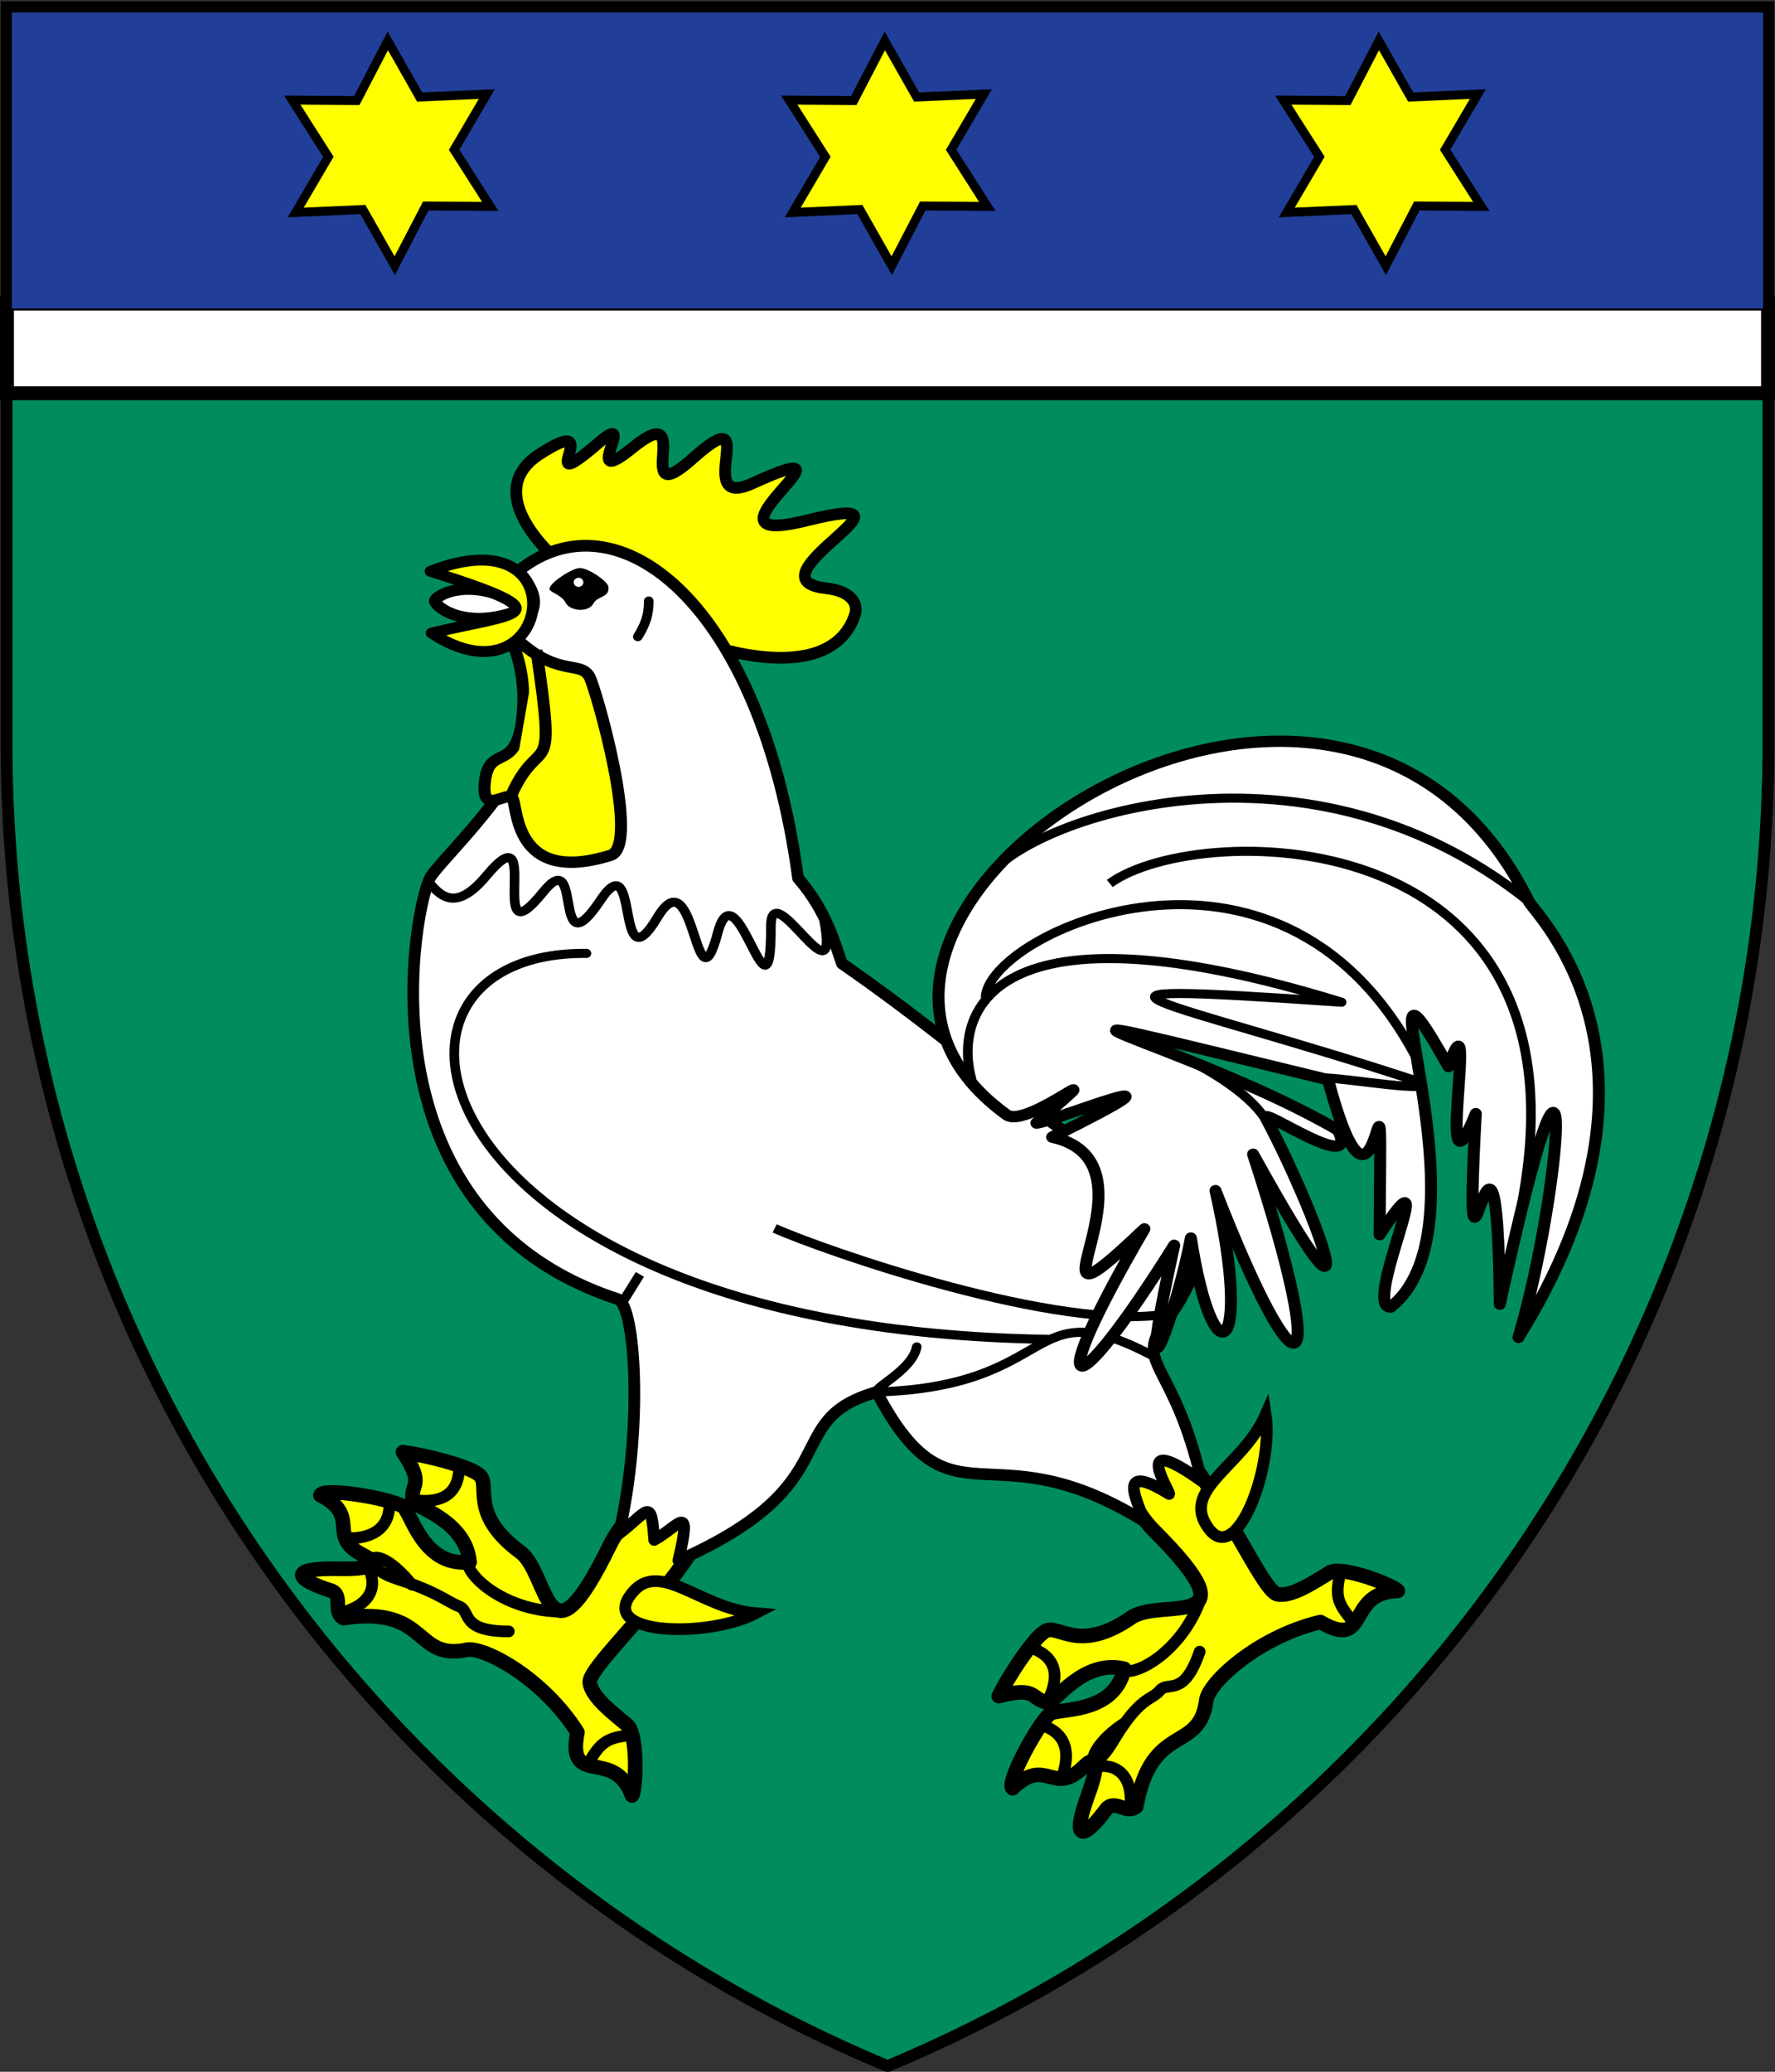 <?xml version="1.0" encoding="UTF-8" standalone="no"?>
<svg xmlns:dc="http://purl.org/dc/elements/1.1/" xmlns:cc="http://web.resource.org/cc/" xmlns:rdf="http://www.w3.org/1999/02/22-rdf-syntax-ns#" xmlns:svg="http://www.w3.org/2000/svg" xmlns="http://www.w3.org/2000/svg" xmlns:sodipodi="http://inkscape.sourceforge.net/DTD/sodipodi-0.dtd" xmlns:inkscape="http://www.inkscape.org/namespaces/inkscape" id="svg2" sodipodi:version="0.32" inkscape:version="0.43" width="600" height="700" sodipodi:docbase="C:\Documents and Settings\cenek\Dokumenty\wiki\Brno\kohoutovice" sodipodi:docname="Brno-Kohoutovice_znak2.svg" version="1.0">
  <rect width="100%" height="100%" fill="#333333" stroke="none"/>
  <defs id="defs5">
    <marker style="overflow:visible" id="DistanceIn" refX="0" refY="0" orient="auto" inkscape:stockid="DistanceIn">
      <g transform="matrix(0.6,0,0,0.6,4.8,0)" id="g4139">
        <path style="fill-rule:evenodd;stroke:#000000;stroke-width:1pt;marker-start:none" d="M 0,0 L 5,-5 L -12.5,0 L 5,5 L 0,0 z " id="path4141"></path>
        <path style="fill:none;fill-opacity:0.75;fill-rule:evenodd;stroke:#000000;stroke-width:1.2pt;marker-start:none" d="M -14.76,-7 L -14.76,65" id="path4143"></path>
      </g>
    </marker>
    <marker style="overflow:visible" id="DistanceOut" refX="0" refY="0" orient="auto" inkscape:stockid="DistanceOut">
      <g transform="matrix(-0.6,0,0,0.6,-4.8,0)" id="g4132">
        <path style="fill-rule:evenodd;stroke:#000000;stroke-width:1pt;marker-start:none" d="M 0,0 L 5,-5 L -12.5,0 L 5,5 L 0,0 z " id="path4134"></path>
        <path style="fill:none;fill-opacity:0.75;fill-rule:evenodd;stroke:#000000;stroke-width:1.2pt;marker-start:none" d="M -14.76,-7 L -14.76,65" id="path4136"></path>
      </g>
    </marker>
    <marker style="overflow:visible" id="Arrow1Lstart" refX="0" refY="0" orient="auto" inkscape:stockid="Arrow1Lstart">
      <path transform="scale(0.8,0.8)" style="fill-rule:evenodd;stroke:#000000;stroke-width:1pt;marker-start:none" d="M 0,0 L 5,-5 L -12.5,0 L 5,5 L 0,0 z " id="path4194"></path>
    </marker>
    <marker inkscape:stockid="Arrow1Lstart" orient="auto" refY="0" refX="0" id="marker2887" style="overflow:visible">
      <path id="path2889" d="M 0,0 L 5,-5 L -12.5,0 L 5,5 L 0,0 z " style="fill-rule:evenodd;stroke:#000000;stroke-width:1pt;marker-start:none" transform="scale(0.8,0.8)"></path>
    </marker>
    <marker inkscape:stockid="DistanceOut" orient="auto" refY="0" refX="0" id="marker2879" style="overflow:visible">
      <g id="g2881" transform="matrix(-0.6,0,0,0.6,-4.8,0)">
        <path id="path2883" d="M 0,0 L 5,-5 L -12.5,0 L 5,5 L 0,0 z " style="fill-rule:evenodd;stroke:#000000;stroke-width:1pt;marker-start:none"></path>
        <path id="path2885" d="M -14.76,-7 L -14.76,65" style="fill:none;fill-opacity:0.75;fill-rule:evenodd;stroke:#000000;stroke-width:1.2pt;marker-start:none"></path>
      </g>
    </marker>
    <marker inkscape:stockid="DistanceIn" orient="auto" refY="0" refX="0" id="marker2871" style="overflow:visible">
      <g id="g2873" transform="matrix(0.6,0,0,0.6,4.8,0)">
        <path id="path2875" d="M 0,0 L 5,-5 L -12.5,0 L 5,5 L 0,0 z " style="fill-rule:evenodd;stroke:#000000;stroke-width:1pt;marker-start:none"></path>
        <path id="path2877" d="M -14.76,-7 L -14.76,65" style="fill:none;fill-opacity:0.75;fill-rule:evenodd;stroke:#000000;stroke-width:1.2pt;marker-start:none"></path>
      </g>
    </marker>
    <marker inkscape:stockid="Arrow1Lstart" orient="auto" refY="0" refX="0" id="marker3262" style="overflow:visible">
      <path id="path3264" d="M 0,0 L 5,-5 L -12.5,0 L 5,5 L 0,0 z " style="fill-rule:evenodd;stroke:#000000;stroke-width:1pt;marker-start:none" transform="scale(0.8,0.8)"></path>
    </marker>
    <marker inkscape:stockid="DistanceOut" orient="auto" refY="0" refX="0" id="marker3254" style="overflow:visible">
      <g id="g3256" transform="matrix(-0.6,0,0,0.6,-4.8,0)">
        <path id="path3258" d="M 0,0 L 5,-5 L -12.5,0 L 5,5 L 0,0 z " style="fill-rule:evenodd;stroke:#000000;stroke-width:1pt;marker-start:none"></path>
        <path id="path3260" d="M -14.76,-7 L -14.76,65" style="fill:none;fill-opacity:0.75;fill-rule:evenodd;stroke:#000000;stroke-width:1.2pt;marker-start:none"></path>
      </g>
    </marker>
    <marker inkscape:stockid="DistanceIn" orient="auto" refY="0" refX="0" id="marker3246" style="overflow:visible">
      <g id="g3248" transform="matrix(0.6,0,0,0.6,4.8,0)">
        <path id="path3250" d="M 0,0 L 5,-5 L -12.5,0 L 5,5 L 0,0 z " style="fill-rule:evenodd;stroke:#000000;stroke-width:1pt;marker-start:none"></path>
        <path id="path3252" d="M -14.76,-7 L -14.76,65" style="fill:none;fill-opacity:0.75;fill-rule:evenodd;stroke:#000000;stroke-width:1.2pt;marker-start:none"></path>
      </g>
    </marker>
    <marker inkscape:stockid="Arrow1Lstart" orient="auto" refY="0" refX="0" id="marker3542" style="overflow:visible">
      <path id="path3544" d="M 0,0 L 5,-5 L -12.5,0 L 5,5 L 0,0 z " style="fill-rule:evenodd;stroke:#000000;stroke-width:1pt;marker-start:none" transform="scale(0.8,0.8)"></path>
    </marker>
    <marker inkscape:stockid="DistanceOut" orient="auto" refY="0" refX="0" id="marker3534" style="overflow:visible">
      <g id="g3536" transform="matrix(-0.6,0,0,0.6,-4.8,0)">
        <path id="path3538" d="M 0,0 L 5,-5 L -12.5,0 L 5,5 L 0,0 z " style="fill-rule:evenodd;stroke:#000000;stroke-width:1pt;marker-start:none"></path>
        <path id="path3540" d="M -14.76,-7 L -14.76,65" style="fill:none;fill-opacity:0.75;fill-rule:evenodd;stroke:#000000;stroke-width:1.2pt;marker-start:none"></path>
      </g>
    </marker>
    <marker inkscape:stockid="DistanceIn" orient="auto" refY="0" refX="0" id="marker3526" style="overflow:visible">
      <g id="g3528" transform="matrix(0.6,0,0,0.6,4.8,0)">
        <path id="path3530" d="M 0,0 L 5,-5 L -12.5,0 L 5,5 L 0,0 z " style="fill-rule:evenodd;stroke:#000000;stroke-width:1pt;marker-start:none"></path>
        <path id="path3532" d="M -14.76,-7 L -14.76,65" style="fill:none;fill-opacity:0.75;fill-rule:evenodd;stroke:#000000;stroke-width:1.2pt;marker-start:none"></path>
      </g>
    </marker>
  </defs>
  <path sodipodi:type="arc" style="opacity:1;fill:none;fill-opacity:1;fill-rule:nonzero;stroke:#ffffff;stroke-width:5;stroke-linecap:round;stroke-linejoin:miter;stroke-miterlimit:4;stroke-dasharray:none;stroke-opacity:1" id="path2310" sodipodi:cx="313.73367" sodipodi:cy="399.05072" sodipodi:rx="1.1427677" sodipodi:ry="0" d="M 314.876 399.051 A 1.143 0 0 1 1 312.591,399.051 A 1.143 0 0 1 1 314.876 399.051 z" transform="matrix(0.453,0,0,0.907,174.664,38.596)"></path>
  <rect ry="62.852" style="fill:#ffffff;fill-opacity:1;fill-rule:evenodd;stroke:#91ffff;stroke-width:0;stroke-linecap:square;stroke-linejoin:miter;stroke-miterlimit:4;stroke-dasharray:none;stroke-opacity:1" id="rect4832" width="0" height="12.533" x="465.083" y="548.012" rx="62.852"></rect>
  <path style="fill:#008d5b;fill-opacity:1;fill-rule:evenodd;stroke:#000000;stroke-width:4;stroke-linecap:square;stroke-linejoin:miter;stroke-miterlimit:4;stroke-dasharray:none;stroke-opacity:1" d="M 2.219,2.433 L 2.219,245.602 C 2.215,245.95 2.222,246.309 2.219,246.658 C 2.216,247.008 2.221,247.364 2.219,247.714 C 2.214,248.496 2.217,249.289 2.219,250.074 L 2.219,250.85 C 2.219,251.894 2.212,252.912 2.219,253.955 C 3.485,453.918 125.985,625.28 299.782,698 L 300.216,698 C 474.014,625.28 596.513,453.918 597.78,253.955 C 597.786,252.912 597.78,251.894 597.78,250.85 C 597.78,249.805 597.786,248.757 597.78,247.714 C 597.777,247.364 597.782,247.008 597.78,246.658 C 597.776,246.309 597.783,245.95 597.78,245.602 L 597.78,2.433 L 529.321,2.433 L 70.677,2.433 L 2.219,2.433 z " id="path4882"></path>
  <g id="g2691" transform="translate(0,-352.146)">
    <rect y="454.716" x="2.353" height="30.292" width="595.293" id="rect2677" style="opacity:1;fill:#ffffff;fill-opacity:1;fill-rule:nonzero;stroke:#000000;stroke-width:4.707;stroke-linecap:round;stroke-linejoin:miter;stroke-miterlimit:4;stroke-dasharray:none;stroke-opacity:1"></rect>
    <g id="g2685">
      <rect style="opacity:1;fill:#213f99;fill-opacity:1;fill-rule:nonzero;stroke:none;stroke-width:6.25;stroke-linecap:round;stroke-linejoin:miter;stroke-miterlimit:4;stroke-dasharray:none;stroke-opacity:1" id="rect2657" width="592" height="100" x="4" y="356.362" rx="0" ry="0"></rect>
      <path sodipodi:type="star" style="opacity:1;fill:#ffff00;fill-opacity:1;fill-rule:nonzero;stroke:#000000;stroke-width:3.896;stroke-linecap:round;stroke-linejoin:miter;stroke-miterlimit:4;stroke-dasharray:none;stroke-opacity:1" id="path2673" sodipodi:sides="6" sodipodi:cx="948.26892" sodipodi:cy="134.6826" sodipodi:r1="49.003284" sodipodi:r2="27.457743" sodipodi:arg1="2.6125622" sodipodi:arg2="3.1109992" inkscape:flatsided="false" inkscape:rounded="0" inkscape:randomized="0" d="M 905.965,159.414 L 920.824,135.523 L 905.698,110.412 L 933.819,111.335 L 948.003,85.68 L 961.264,110.495 L 990.573,109.951 L 975.714,133.843 L 990.839,158.953 L 962.719,158.031 L 948.535,183.685 L 935.274,158.871 L 905.965,159.414 z " transform="matrix(0.775,-1.977778e-2,1.977778e-2,0.775,-605.317,318.312)"></path>
      <path transform="matrix(0.775,-1.977778e-2,1.977778e-2,0.775,-437.317,318.312)" d="M 905.965,159.414 L 920.824,135.523 L 905.698,110.412 L 933.819,111.335 L 948.003,85.68 L 961.264,110.495 L 990.573,109.951 L 975.714,133.843 L 990.839,158.953 L 962.719,158.031 L 948.535,183.685 L 935.274,158.871 L 905.965,159.414 z " inkscape:randomized="0" inkscape:rounded="0" inkscape:flatsided="false" sodipodi:arg2="3.1109992" sodipodi:arg1="2.6125622" sodipodi:r2="27.457743" sodipodi:r1="49.003284" sodipodi:cy="134.6826" sodipodi:cx="948.26892" sodipodi:sides="6" id="path2679" style="opacity:1;fill:#ffff00;fill-opacity:1;fill-rule:nonzero;stroke:#000000;stroke-width:3.896;stroke-linecap:round;stroke-linejoin:miter;stroke-miterlimit:4;stroke-dasharray:none;stroke-opacity:1" sodipodi:type="star"></path>
      <path sodipodi:type="star" style="opacity:1;fill:#ffff00;fill-opacity:1;fill-rule:nonzero;stroke:#000000;stroke-width:3.896;stroke-linecap:round;stroke-linejoin:miter;stroke-miterlimit:4;stroke-dasharray:none;stroke-opacity:1" id="path2681" sodipodi:sides="6" sodipodi:cx="948.26892" sodipodi:cy="134.6826" sodipodi:r1="49.003284" sodipodi:r2="27.457743" sodipodi:arg1="2.6125622" sodipodi:arg2="3.1109992" inkscape:flatsided="false" inkscape:rounded="0" inkscape:randomized="0" d="M 905.965,159.414 L 920.824,135.523 L 905.698,110.412 L 933.819,111.335 L 948.003,85.68 L 961.264,110.495 L 990.573,109.951 L 975.714,133.843 L 990.839,158.953 L 962.719,158.031 L 948.535,183.685 L 935.274,158.871 L 905.965,159.414 z " transform="matrix(0.775,-1.977778e-2,1.977778e-2,0.775,-270.317,318.312)"></path>
    </g>
  </g>
  <path sodipodi:type="arc" style="fill:none;fill-opacity:1;fill-rule:nonzero;stroke:#ffffff;stroke-width:5;stroke-linecap:round;stroke-linejoin:miter;stroke-miterlimit:4;stroke-dasharray:none;stroke-opacity:1" id="path2894" sodipodi:cx="313.73367" sodipodi:cy="399.05072" sodipodi:rx="1.1427677" sodipodi:ry="0" d="M 314.876 399.051 A 1.143 0 0 1 1 312.591,399.051 A 1.143 0 0 1 1 314.876 399.051 z" transform="matrix(0.453,0,0,0.907,-263.987,-265.613)"></path>
  <rect ry="62.852" style="fill:#ffffff;fill-opacity:1;fill-rule:evenodd;stroke:#91ffff;stroke-width:0;stroke-linecap:square;stroke-linejoin:miter;stroke-miterlimit:4;stroke-dasharray:none;stroke-opacity:1" id="rect2896" width="0" height="12.533" x="26.432" y="243.803" rx="62.852"></rect>
  <g id="g3546" transform="translate(-0.545,-0.616)">
    <path transform="matrix(0.453,0,0,0.907,174.664,38.596)" d="M 314.876 399.051 A 1.143 0 0 1 1 312.591,399.051 A 1.143 0 0 1 1 314.876 399.051 z" sodipodi:ry="0" sodipodi:rx="1.1427677" sodipodi:cy="399.05072" sodipodi:cx="313.73367" id="path3548" style="opacity:1;fill:none;fill-opacity:1;fill-rule:nonzero;stroke:#ffffff;stroke-width:5;stroke-linecap:round;stroke-linejoin:miter;stroke-miterlimit:4;stroke-dasharray:none;stroke-opacity:1" sodipodi:type="arc"></path>
    <rect rx="62.852" y="548.012" x="465.083" height="12.533" width="0" id="rect3550" style="fill:#ffffff;fill-opacity:1;fill-rule:evenodd;stroke:#91ffff;stroke-width:0;stroke-linecap:square;stroke-linejoin:miter;stroke-miterlimit:4;stroke-dasharray:none;stroke-opacity:1" ry="62.852"></rect>
    <path sodipodi:nodetypes="cssssssss" id="path3552" d="M 182.848,154.15 C 206.915,138.496 178.926,170.831 203.023,150.134 C 216.779,138.319 195.924,166.883 214.349,151.925 C 236.26,134.136 213.096,174.855 234.718,155.517 C 259.116,133.698 233.744,173.565 254.95,163.915 C 296.821,144.859 231.578,186.806 273.132,176.494 C 318.312,165.282 251.621,196.315 279.803,199.376 C 288.144,200.282 290.778,204.478 289.548,208.266 C 274.766,253.789 141.921,180.771 182.848,154.15 z " style="opacity:1;fill:#ffff00;fill-opacity:1;fill-rule:evenodd;stroke:#000000;stroke-width:3.946;stroke-linecap:butt;stroke-linejoin:round;stroke-miterlimit:4;stroke-dasharray:none;stroke-opacity:1"></path>
    <g transform="matrix(0.325,-0.946,0.946,0.325,-171.366,544.356)" id="g2432">
      <path style="opacity:1;fill:#ffff00;fill-opacity:1;fill-rule:evenodd;stroke:#000000;stroke-width:4.934;stroke-linecap:butt;stroke-linejoin:round;stroke-miterlimit:4;stroke-dasharray:none;stroke-opacity:1" d="M 240.437,498.089 C 235.075,491.664 213.689,510.388 207.781,522.515 C 186.024,567.176 187.301,532.309 177.461,525.055 C 160.229,512.352 167.22,502.797 163.842,499.23 C 161.222,496.464 147.34,492.593 137.756,491.262 C 145.388,502.723 140.103,501.644 141.107,507.654 C 141.475,509.856 158.982,514.095 160.278,528.414 C 144.194,530.157 140.486,511.127 137.632,509.516 C 132.675,506.717 110.786,503.114 109.853,505.814 C 123.915,513 111.671,519.713 124.216,525.995 C 132.285,530.037 122.829,530.808 117.036,530.673 C 96.761,530.201 103.147,534.823 113.249,537.979 C 117.84,539.413 113.782,545.245 117.648,547.335 C 146.513,542.982 141.342,561.779 159.263,558.057 C 164.957,556.874 184.985,567.364 196.737,585.933 C 193.003,604.982 209.019,590.62 215.198,607.279 C 216.485,605.494 217.288,586.704 213.582,583.505 C 209.646,580.107 201.482,574.217 200.912,569.094 C 200.087,561.692 255.214,515.796 240.437,498.089 z " id="path2434" sodipodi:nodetypes="cssscscscssscsccsss"></path>
      <path style="opacity:1;fill:none;fill-opacity:0.75;fill-rule:evenodd;stroke:#000000;stroke-width:3.947;stroke-linecap:round;stroke-linejoin:miter;stroke-miterlimit:4;stroke-dasharray:none;stroke-opacity:1" d="M 159.523,528.419 C 160.057,533.8 172.381,544.445 189.9,545.133" id="path2436" sodipodi:nodetypes="cs"></path>
      <path style="opacity:1;fill:none;fill-opacity:0.75;fill-rule:evenodd;stroke:#000000;stroke-width:3.946;stroke-linecap:round;stroke-linejoin:miter;stroke-miterlimit:4;stroke-dasharray:none;stroke-opacity:1" d="M 174.028,550.604 C 157.317,550.567 161.439,543.748 157.17,542.11 C 153.117,540.556 153.384,536.461 136.159,532.84 C 120.091,529.463 129.118,523.498 143.242,534.646" id="path2438" sodipodi:nodetypes="czzz"></path>
      <path style="opacity:1;fill:none;fill-opacity:0.75;fill-rule:evenodd;stroke:#000000;stroke-width:3.947;stroke-linecap:butt;stroke-linejoin:miter;stroke-miterlimit:4;stroke-dasharray:none;stroke-opacity:1" d="M 214.243,586.934 C 207.194,587.784 204.644,588.931 200.555,596.243" id="path2440" sodipodi:nodetypes="cs"></path>
      <path style="opacity:1;fill:#ffff00;fill-opacity:1;fill-rule:evenodd;stroke:#000000;stroke-width:3.947;stroke-linecap:butt;stroke-linejoin:miter;stroke-miterlimit:4;stroke-dasharray:none;stroke-opacity:1" d="M 214.233,540.149 C 223.584,526.114 237.706,544.159 257.035,545.691 C 241.239,553.937 205.541,553.195 214.233,540.149 z " id="path2442" sodipodi:nodetypes="ccs"></path>
      <path style="opacity:1;fill:none;fill-opacity:0.75;fill-rule:evenodd;stroke:#000000;stroke-width:3.947;stroke-linecap:butt;stroke-linejoin:miter;stroke-miterlimit:4;stroke-dasharray:none;stroke-opacity:1" d="M 156.742,496.701 C 156.382,510.387 142.817,507.503 140.725,507.348" id="path2444" sodipodi:nodetypes="cs"></path>
      <path style="opacity:1;fill:none;fill-opacity:0.75;fill-rule:evenodd;stroke:#000000;stroke-width:3.947;stroke-linecap:butt;stroke-linejoin:miter;stroke-miterlimit:4;stroke-dasharray:none;stroke-opacity:1" d="M 133.146,508.036 C 133.734,520.231 122.003,520.637 118.069,520.243" id="path2446" sodipodi:nodetypes="cs"></path>
      <path style="opacity:1;fill:none;fill-opacity:0.75;fill-rule:evenodd;stroke:#000000;stroke-width:3.947;stroke-linecap:butt;stroke-linejoin:miter;stroke-miterlimit:4;stroke-dasharray:none;stroke-opacity:1" d="M 125.425,529.384 C 128.494,533.823 129.472,542.113 116.973,545.496" id="path2448" sodipodi:nodetypes="cs"></path>
    </g>
    <g transform="translate(-1,0)" id="g3563">
      <path sodipodi:nodetypes="cssscscscssscsccsss" id="path3565" d="M 240.437,498.089 C 235.075,491.664 213.689,510.388 207.781,522.515 C 186.024,567.176 187.301,532.309 177.461,525.055 C 160.229,512.352 167.22,502.797 163.842,499.23 C 161.222,496.464 147.34,492.593 137.756,491.262 C 145.388,502.723 140.103,501.644 141.107,507.654 C 141.475,509.856 158.982,514.095 160.278,528.414 C 144.194,530.157 140.486,511.127 137.632,509.516 C 132.675,506.717 110.786,503.114 109.853,505.814 C 123.915,513 111.671,519.713 124.216,525.995 C 132.285,530.037 122.829,530.808 117.036,530.673 C 96.761,530.201 103.147,534.823 113.249,537.979 C 117.84,539.413 113.782,545.245 117.648,547.335 C 146.513,542.982 141.342,561.779 159.263,558.057 C 164.957,556.874 184.985,567.364 196.737,585.933 C 193.003,604.982 209.019,590.62 215.198,607.279 C 216.485,605.494 217.288,586.704 213.582,583.505 C 209.646,580.107 201.482,574.217 200.912,569.094 C 200.087,561.692 255.214,515.796 240.437,498.089 z " style="opacity:1;fill:#ffff00;fill-opacity:1;fill-rule:evenodd;stroke:#000000;stroke-width:4.934;stroke-linecap:butt;stroke-linejoin:round;stroke-miterlimit:4;stroke-dasharray:none;stroke-opacity:1"></path>
      <path sodipodi:nodetypes="cs" id="path3567" d="M 159.523,528.419 C 160.057,533.8 172.381,544.445 189.9,545.133" style="opacity:1;fill:none;fill-opacity:0.75;fill-rule:evenodd;stroke:#000000;stroke-width:3.947;stroke-linecap:round;stroke-linejoin:miter;stroke-miterlimit:4;stroke-dasharray:none;stroke-opacity:1"></path>
      <path sodipodi:nodetypes="czzz" id="path3569" d="M 173.535,551.835 C 156.824,551.799 160.946,544.979 156.678,543.342 C 152.625,541.787 149.86,538.68 135.667,534.072 C 120.745,529.227 127.578,519.687 140.768,536.045" style="opacity:1;fill:none;fill-opacity:0.75;fill-rule:evenodd;stroke:#000000;stroke-width:3.946;stroke-linecap:round;stroke-linejoin:miter;stroke-miterlimit:4;stroke-dasharray:none;stroke-opacity:1"></path>
      <path sodipodi:nodetypes="cs" id="path3571" d="M 214.243,586.934 C 207.194,587.784 204.644,588.931 200.555,596.243" style="opacity:1;fill:none;fill-opacity:0.75;fill-rule:evenodd;stroke:#000000;stroke-width:3.947;stroke-linecap:butt;stroke-linejoin:miter;stroke-miterlimit:4;stroke-dasharray:none;stroke-opacity:1"></path>
      <path sodipodi:nodetypes="ccs" id="path3573" d="M 214.233,540.149 C 223.584,526.114 237.706,544.159 257.035,545.691 C 241.239,553.937 205.541,553.195 214.233,540.149 z " style="opacity:1;fill:#ffff00;fill-opacity:1;fill-rule:evenodd;stroke:#000000;stroke-width:3.947;stroke-linecap:butt;stroke-linejoin:miter;stroke-miterlimit:4;stroke-dasharray:none;stroke-opacity:1"></path>
      <path sodipodi:nodetypes="cs" id="path3575" d="M 156.742,496.701 C 156.382,510.387 142.817,507.503 140.725,507.348" style="opacity:1;fill:none;fill-opacity:0.75;fill-rule:evenodd;stroke:#000000;stroke-width:3.947;stroke-linecap:butt;stroke-linejoin:miter;stroke-miterlimit:4;stroke-dasharray:none;stroke-opacity:1"></path>
      <path sodipodi:nodetypes="cs" id="path3577" d="M 133.146,508.036 C 133.734,520.231 122.003,520.637 118.069,520.243" style="opacity:1;fill:none;fill-opacity:0.75;fill-rule:evenodd;stroke:#000000;stroke-width:3.947;stroke-linecap:butt;stroke-linejoin:miter;stroke-miterlimit:4;stroke-dasharray:none;stroke-opacity:1"></path>
      <path sodipodi:nodetypes="cs" id="path3579" d="M 125.425,529.384 C 128.494,533.823 129.472,542.113 116.973,545.496" style="opacity:1;fill:none;fill-opacity:0.75;fill-rule:evenodd;stroke:#000000;stroke-width:3.947;stroke-linecap:butt;stroke-linejoin:miter;stroke-miterlimit:4;stroke-dasharray:none;stroke-opacity:1"></path>
    </g>
    <path sodipodi:nodetypes="ccccscccccccsscc" id="path3581" d="M 175.625,193.639 C 208.912,166.543 257.738,203.912 270.304,297.302 C 280.335,308.881 282.96,320.315 285.153,326.176 C 340.601,364.639 362.987,393.104 409.526,407.638 C 407.887,424.708 401.84,437.81 395.031,446.518 C 383.119,461.751 397.331,459.882 406.694,501.015 C 382.109,483.457 396.259,504.699 395.757,505.404 C 374.879,492.47 388.029,512.684 386.796,514.301 C 334.353,482.225 322.241,519.013 296.882,470.937 C 263.424,480.549 288.787,501.766 229.861,527.863 C 234.625,507.547 230.137,516.294 221.684,520.922 C 220.643,506.093 219.656,511.296 209.755,518.862 C 218.037,483.207 215.35,441.512 209.362,439.554 C 119.668,410.225 141.003,304.654 146.139,296.819 C 152.617,286.936 206.305,239.329 172.511,216.762 C 178.1,209.913 186.976,205.831 175.625,193.639 z " style="opacity:1;fill:#ffffff;fill-opacity:1;fill-rule:evenodd;stroke:#000000;stroke-width:3.947;stroke-linecap:butt;stroke-linejoin:round;stroke-miterlimit:4;stroke-dasharray:none;stroke-opacity:1"></path>
    <g style="opacity:1" transform="matrix(0.811,0,0,0.768,-60.243,-110.725)" id="g3583">
      <path style="opacity:1;fill:none;fill-opacity:0.75;fill-rule:evenodd;stroke:#000000;stroke-width:4;stroke-linecap:butt;stroke-linejoin:miter;stroke-miterlimit:4;stroke-dasharray:none;stroke-opacity:1" d="M 252.663,531.815 C 257.692,538.084 264.063,547.532 277.713,530.241 C 301.868,499.643 276.878,569.469 301.296,537.472 C 318.197,515.324 304.833,573.292 325.305,540.901 C 341.663,515.02 331.176,579.985 348.963,548.591 C 364.916,520.433 364.673,592.63 374.108,555.348 C 381.966,524.297 396.314,602.16 396.273,552.605 C 396.253,528.769 425.381,588.553 418.408,549.746" id="path3585" sodipodi:nodetypes="csssssss"></path>
      <path style="fill:none;fill-opacity:0.75;fill-rule:evenodd;stroke:#000000;stroke-width:4;stroke-linecap:butt;stroke-linejoin:miter;stroke-miterlimit:4;stroke-dasharray:none;stroke-opacity:1" d="M 397.844,685.394 C 417.205,694.631 517.212,731.738 562.347,722.85" id="path3587" sodipodi:nodetypes="cs"></path>
      <path style="fill:none;fill-opacity:0.75;fill-rule:evenodd;stroke:#000000;stroke-width:4;stroke-linecap:round;stroke-linejoin:miter;stroke-miterlimit:4;stroke-dasharray:none;stroke-opacity:1" d="M 457.065,737.529 C 455.167,748.032 437.925,755.97 440.836,757.361 C 517.007,754.771 502.58,712.388 554.561,740.969" id="path3589" sodipodi:nodetypes="ccc"></path>
      <path style="fill:none;fill-opacity:0.75;fill-rule:evenodd;stroke:#000000;stroke-width:4;stroke-linecap:round;stroke-linejoin:miter;stroke-miterlimit:4;stroke-dasharray:none;stroke-opacity:1" d="M 319.389,564.421 C 214.648,563.312 249.078,729.959 511.462,734.207" id="path3591" sodipodi:nodetypes="cs"></path>
      <path sodipodi:nodetypes="cc" style="fill:none;fill-opacity:0.75;fill-rule:evenodd;stroke:#000000;stroke-width:4;stroke-linecap:butt;stroke-linejoin:miter;stroke-miterlimit:4;stroke-dasharray:none;stroke-opacity:1" d="M 341.66,705.64 L 334.396,717.949" id="path3593"></path>
    </g>
    <g transform="matrix(0.811,0,0,0.768,-60.243,-110.725)" id="g3595" style="opacity:1">
      <path style="opacity:1;fill:#ffff00;fill-opacity:1;fill-rule:evenodd;stroke:#000000;stroke-width:5;stroke-linecap:butt;stroke-linejoin:miter;stroke-miterlimit:4;stroke-dasharray:none;stroke-opacity:1" d="M 288.251,424.016 C 306.656,443.489 316.288,435.281 320.524,442.443 C 322.955,446.555 342.265,517.043 329.458,521.259 C 287.887,534.942 290.968,498.122 288.335,495.763 C 285.793,493.487 276.321,502.836 276.913,490.956 C 277.962,469.917 291.208,487.91 292.967,456.847 C 294.191,435.236 286.009,424.719 288.251,424.016 z " id="path3597" sodipodi:nodetypes="csssssc"></path>
      <path style="opacity:1;fill:#ffff00;fill-opacity:1;fill-rule:evenodd;stroke:#000000;stroke-width:5;stroke-linecap:butt;stroke-linejoin:miter;stroke-miterlimit:4;stroke-dasharray:none;stroke-opacity:1" d="M 298.526,431.048 C 307.172,492.538 300.299,465.793 288.019,494.964" id="path3599" sodipodi:nodetypes="cs"></path>
    </g>
    <g transform="matrix(0.811,0,0,0.768,-60.243,-110.725)" id="g3601" style="opacity:1">
      <path style="fill:#ffffff;fill-opacity:1;fill-rule:evenodd;stroke:#000000;stroke-width:5;stroke-linecap:butt;stroke-linejoin:miter;stroke-miterlimit:4;stroke-dasharray:none;stroke-opacity:1" d="M 256.265,409.33 C 256.453,406.788 272.116,397.537 293.712,412.494 C 269.593,423.48 256.089,411.707 256.265,409.33 z " id="path3603" sodipodi:nodetypes="ccs"></path>
      <path style="opacity:1;fill:#ffff00;fill-opacity:1;fill-rule:evenodd;stroke:#000000;stroke-width:4.813;stroke-linecap:butt;stroke-linejoin:round;stroke-miterlimit:4;stroke-dasharray:none;stroke-opacity:1" d="M 254.382,396.306 C 317.666,370.231 304.485,457.896 254.843,423.502 C 289.902,414.594 312.4,415.659 254.382,396.306 z " id="path3605" sodipodi:nodetypes="ccc"></path>
    </g>
    <g transform="matrix(0.811,0,0,0.768,-60.243,-110.725)" id="g3607" style="opacity:1">
      <path style="fill:#000000;fill-opacity:1;fill-rule:evenodd;stroke:#000000;stroke-width:1.025px;stroke-linecap:butt;stroke-linejoin:miter;stroke-opacity:1" d="M 304.504,404.061 C 304.741,401.432 313.945,395.321 316.635,395.384 C 320.176,395.466 327.842,401.061 328.062,403.322 C 328.478,407.599 323.751,406.608 321.909,410.153 C 319.754,414.298 312.519,412.946 311.192,409.976 C 309.585,406.379 304.419,405.002 304.504,404.061 z " id="path3609" sodipodi:nodetypes="csssss"></path>
      <path style="fill:none;fill-opacity:0.75;fill-rule:evenodd;stroke:#000000;stroke-width:4;stroke-linecap:round;stroke-linejoin:miter;stroke-miterlimit:4;stroke-dasharray:none;stroke-opacity:1" d="M 345.358,409.395 C 345.358,409.395 345.491,413.344 344.352,417.264 C 343.213,421.184 340.802,425.074 340.802,425.074" id="path3611" sodipodi:nodetypes="czc"></path>
      <path sodipodi:type="arc" style="opacity:1;fill:#ffffff;fill-opacity:1;fill-rule:nonzero;stroke:none;stroke-width:0;stroke-linecap:round;stroke-linejoin:miter;stroke-miterlimit:4;stroke-dasharray:none;stroke-opacity:1" id="path3613" sodipodi:cx="324.177" sodipodi:cy="412.09741" sodipodi:rx="10.313804" sodipodi:ry="10.920498" d="M 334.491 412.097 A 10.314 10.92 0 1 1 313.863,412.097 A 10.314 10.92 0 1 1 334.491 412.097 z" transform="matrix(0.194,0,0,0.183,253.202,325.748)"></path>
    </g>
    <g style="opacity:1;stroke:#000000;stroke-opacity:1" transform="matrix(0.811,0,0,0.768,-60.243,-110.725)" id="g3615">
      <path style="fill:#ffffff;fill-opacity:1;fill-rule:evenodd;stroke:#000000;stroke-width:5;stroke-linecap:butt;stroke-linejoin:round;stroke-miterlimit:4;stroke-dasharray:none;stroke-opacity:1" d="M 712.306,541.799 C 716.703,549.17 778.198,613.608 707.862,733.334 C 725.786,670.319 734.19,554.202 700.077,718.745 C 698.894,596.619 684.281,749.344 690.063,634.911 C 672.273,681.879 691.817,574.691 678.682,614.219 C 637.099,536.129 698.743,683.206 654.629,719.999 C 642.214,720.734 677.941,643.203 649.973,688.18 C 650.86,576.477 650.914,708.948 628.506,619.997 C 461.147,577.041 571.858,604.589 632.644,642.153 C 642.139,662.732 599.655,631.109 602.641,636.98 C 622.78,676.583 649.526,752.445 597.247,652.773 C 629.907,758.289 616.328,762.914 581.58,668.798 C 597.227,741.236 580.676,753.219 571.308,689.655 C 566.004,720.1 546.314,779.175 564.362,692.847 C 521.042,765.775 508.72,763.747 551.947,685.605 C 494.385,743.539 563.138,656.775 513.483,645.245 C 582.905,608.819 513.538,638.79 506.943,639.049 C 544.239,604.967 503.421,642.078 494.528,635.428 C 382.505,550.036 632.724,372.166 712.306,541.799 z " id="path3617" sodipodi:nodetypes="cccccccccsccccccccc"></path>
      <path style="fill:none;fill-opacity:0.75;fill-rule:evenodd;stroke:#000000;stroke-width:4;stroke-linecap:butt;stroke-linejoin:round;stroke-miterlimit:4;stroke-dasharray:none;stroke-opacity:1" d="M 480.049,620.371 C 471.935,590.642 487.689,538.247 634.145,585.895 C 498.074,576.022 561.084,584.411 665.137,620.464 C 677.021,626.732 635.085,619.138 627.641,619.269" id="path3619" sodipodi:nodetypes="cccs"></path>
      <path style="fill:none;fill-opacity:0.75;fill-rule:evenodd;stroke:#000000;stroke-width:4;stroke-linecap:butt;stroke-linejoin:miter;stroke-miterlimit:4;stroke-dasharray:none;stroke-opacity:1" d="M 603.569,639.412 C 599.123,630.446 586.999,619.778 567.153,609.615" id="path3621" sodipodi:nodetypes="cs"></path>
      <path style="fill:none;fill-opacity:0.75;fill-rule:evenodd;stroke:#000000;stroke-width:4;stroke-linecap:butt;stroke-linejoin:miter;stroke-miterlimit:4;stroke-dasharray:none;stroke-opacity:1" d="M 485.73,583.943 C 486.31,555.801 607.199,496.478 664.559,608.956" id="path3623" sodipodi:nodetypes="cz"></path>
      <path style="fill:none;fill-opacity:0.75;fill-rule:evenodd;stroke:#000000;stroke-width:4;stroke-linecap:butt;stroke-linejoin:miter;stroke-miterlimit:4;stroke-dasharray:none;stroke-opacity:1" d="M 537.508,533.659 C 574.33,505.123 745.519,504.161 707.622,682.806" id="path3625" sodipodi:nodetypes="cz"></path>
      <path style="fill:none;fill-opacity:0.75;fill-rule:evenodd;stroke:#000000;stroke-width:4;stroke-linecap:butt;stroke-linejoin:miter;stroke-miterlimit:4;stroke-dasharray:none;stroke-opacity:1" d="M 484.636,534.293 C 495.78,507.57 616.33,460.22 712.209,541.644" id="path3627" sodipodi:nodetypes="cz"></path>
    </g>
  </g>
</svg>
